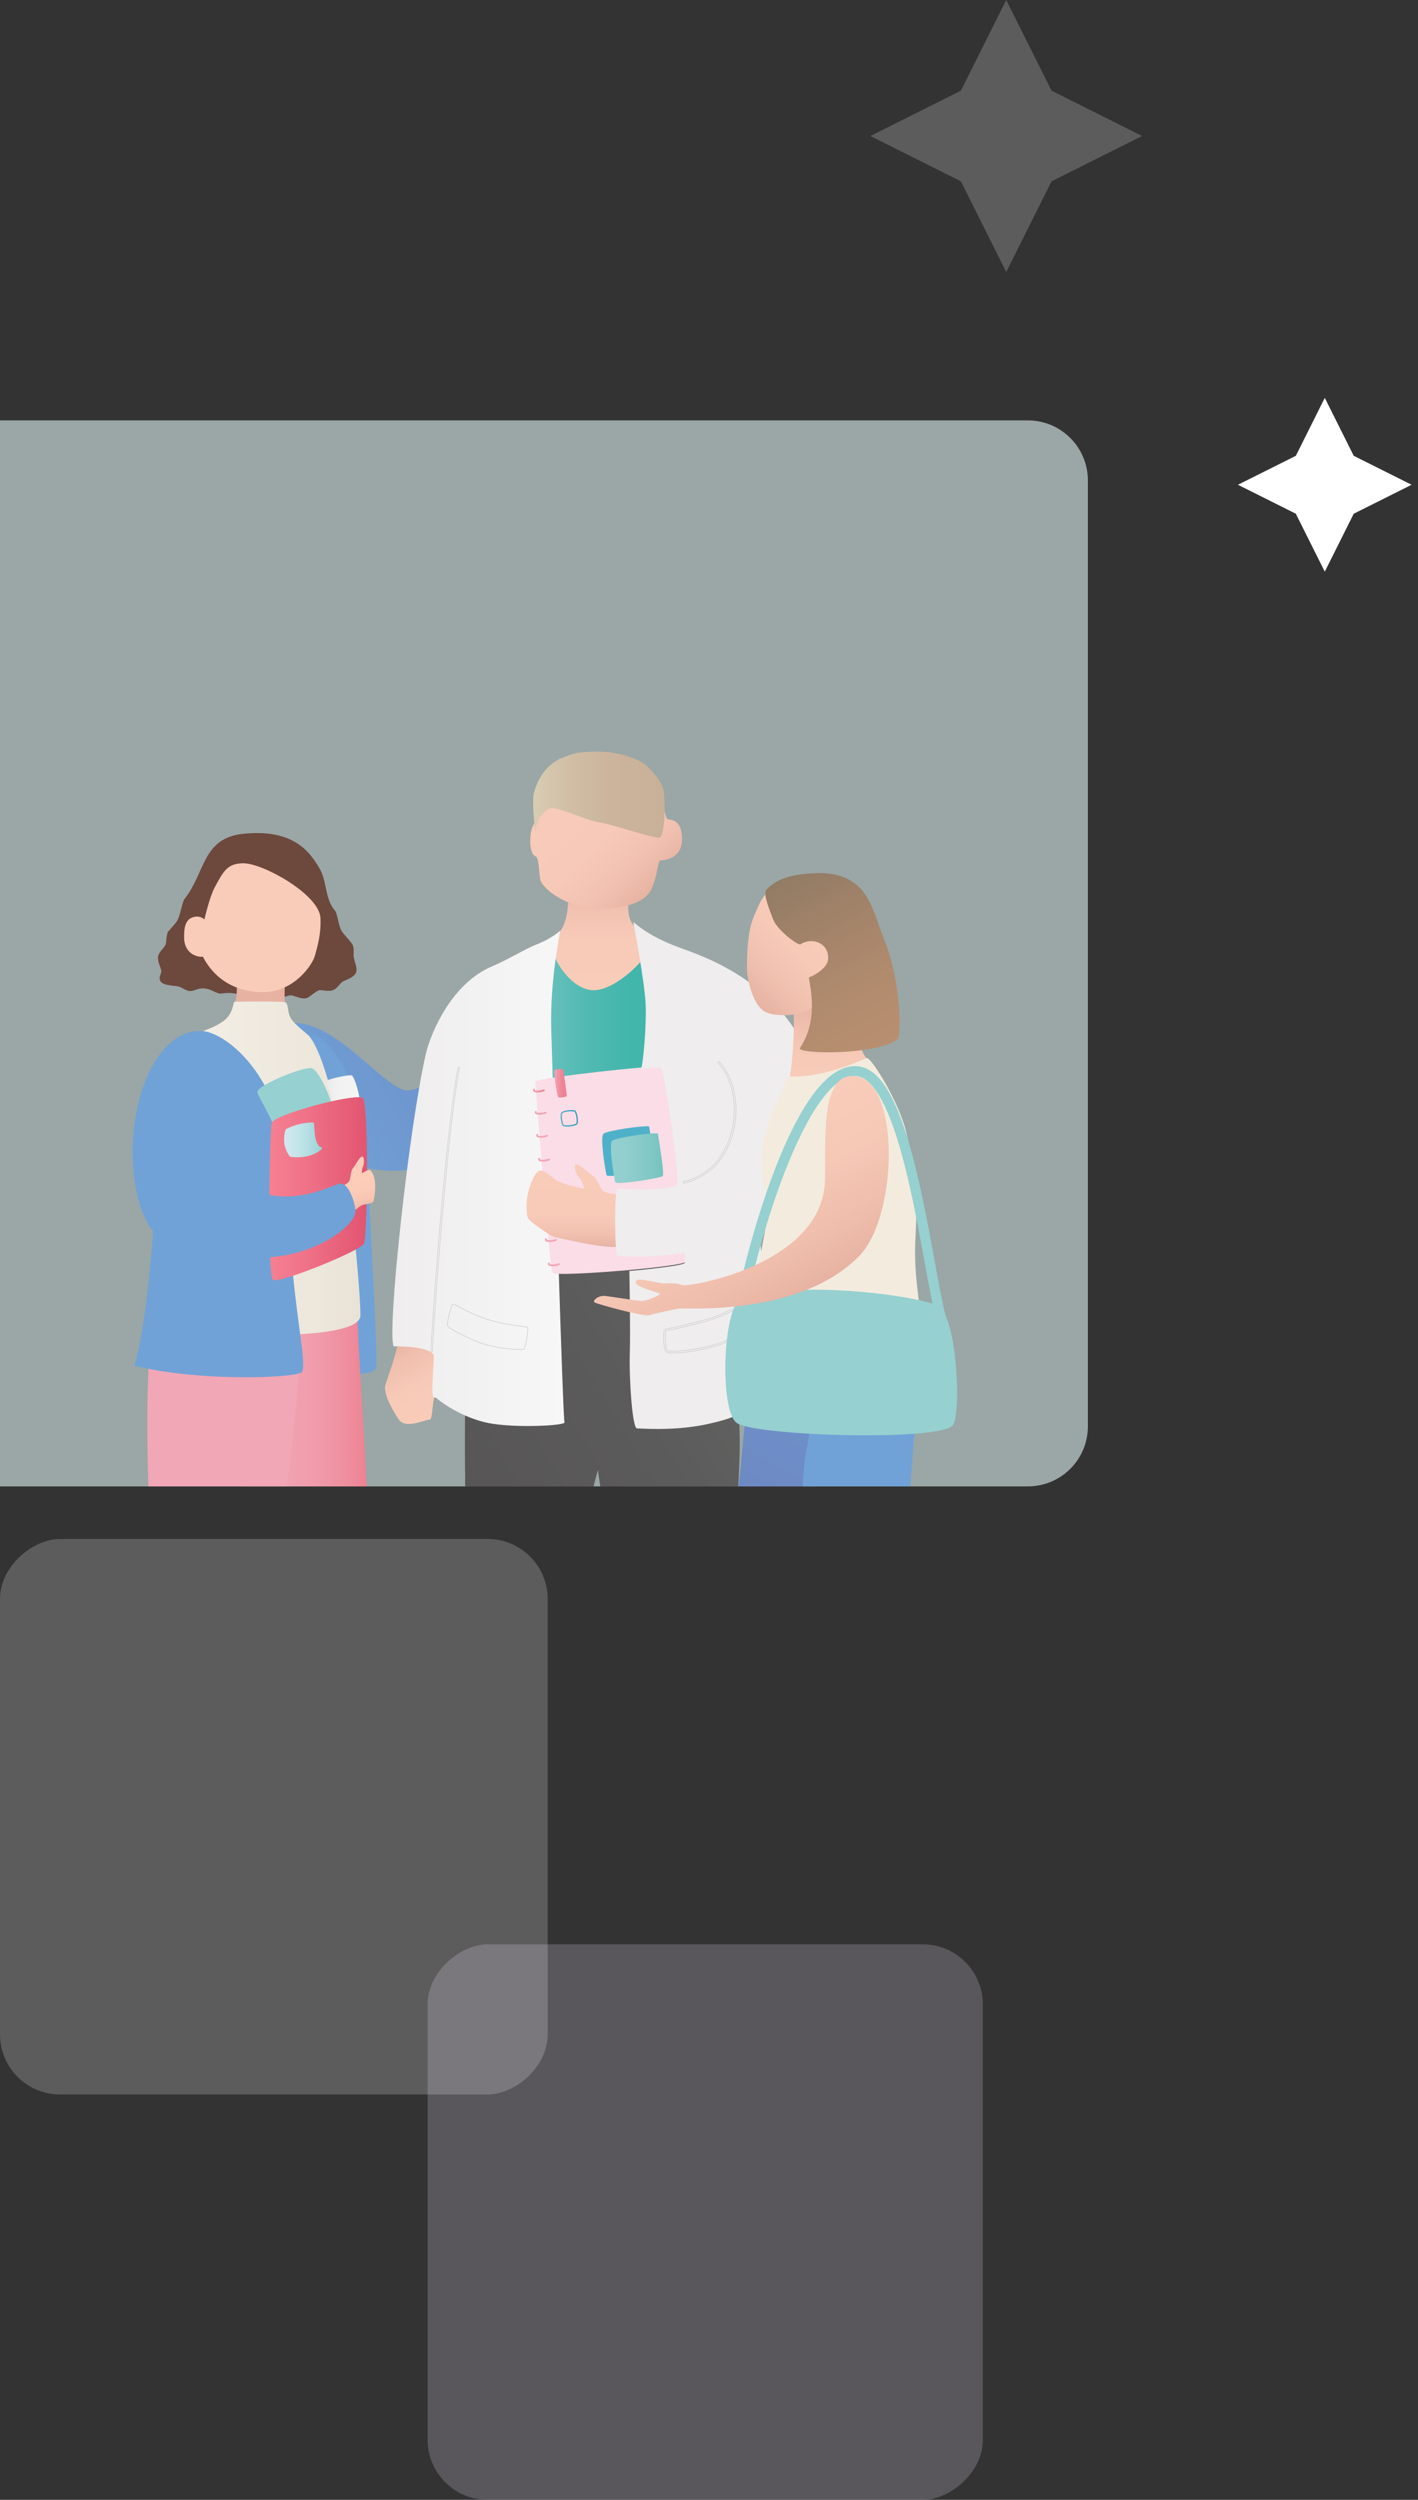 <svg width="189" height="333" viewBox="0 0 189 333" fill="none" xmlns="http://www.w3.org/2000/svg">
<rect x="0" y="0" width="189" height="333" fill="#333333" stroke="none"/>
<path d="M180.432 60.716L176.574 53L172.716 60.716L165 64.574L172.716 68.433L176.574 76.149L180.432 68.433L188.148 64.574L180.432 60.716Z" fill="white"/>
<path opacity="0.2" d="M140.155 12.078L134.116 0L128.077 12.078L116 18.116L128.077 24.155L134.116 36.233L140.155 24.155L152.232 18.116L140.155 12.078Z" fill="white"/>
<g opacity="0.2">
<rect x="131" y="259" width="74" height="74" rx="8" transform="rotate(90 131 259)" fill="#F1E1FD"/>
</g>
<g opacity="0.2">
<rect x="73" y="205" width="74" height="73" rx="8" transform="rotate(90 73 205)" fill="white"/>
</g>
<g clip-path="url(#clip0_1411_13234)">
<path d="M0 56H137C141.418 56 145 59.582 145 64V190C145 194.418 141.418 198 137 198H0V56Z" fill="#E0F5F4" fill-opacity="0.6"/>
<g clip-path="url(#clip1_1411_13234)">
<path d="M36.165 137.419C42.414 132.545 50.769 145.048 54.23 145.252C56.022 145.359 63.8 141.339 66.696 140.085C67.084 139.918 69.86 142.509 69.811 143.42C69.739 144.665 61.197 155.849 52.782 155.957C46.16 156.042 42.132 152.706 39.685 150.155C35.085 145.374 31.644 140.948 36.165 137.419Z" fill="url(#paint0_linear_1411_13234)"/>
<path d="M35.463 133.212C32.148 133.191 32.209 131.958 29.535 132.342C28.916 132.431 28.421 131.876 27.464 131.696C26.508 131.515 25.93 132.015 25.366 132.021C24.739 132.028 24.255 131.436 23.529 131.361C22.747 131.28 21.735 131.193 21.427 130.764C20.995 130.162 21.646 129.691 21.465 129.145C21.232 128.441 21.042 128.098 21.063 127.501C21.084 126.903 21.787 126.373 22.05 125.877C22.198 125.595 22.143 124.448 22.422 124.094C22.749 123.677 23.417 123.022 23.647 122.595C24.072 121.798 24.284 120.141 24.596 119.749C27.384 116.245 26.939 111.65 32.387 111.073C39.205 110.352 41.299 113.585 42.486 115.504C43.672 117.422 43.195 119.585 44.67 121.345C44.988 121.724 45.12 123.445 45.588 124.095C46.09 124.796 46.861 125.513 47.019 125.898C47.242 126.443 47.065 127.082 47.166 127.593C47.294 128.25 47.653 128.964 47.48 129.489C47.299 130.035 46.57 130.385 45.772 130.694C45.428 130.826 45.047 131.556 44.522 131.834C43.998 132.112 43.225 131.937 42.73 131.888C42.212 131.837 41.276 132.895 40.785 132.978C39.944 133.119 39.068 132.474 38.598 132.594C37.026 132.998 36.565 133.219 35.463 133.212Z" fill="#6D483D"/>
<path d="M38.018 130.399C37.516 136.76 39.294 136.76 41.086 138.032C41.521 138.34 38.814 143.934 32.591 141.39C26.126 138.748 25.241 137.977 27.89 137.014C29.878 136.289 31.994 134.877 31.485 130.399H38.018Z" fill="url(#paint1_linear_1411_13234)"/>
<path d="M42.711 122.273C42.569 119.187 35.059 114.95 32.373 114.996C30.305 115.033 29.781 116.05 28.627 118.185C27.915 119.5 27.246 122.491 27.246 122.491C27.246 122.491 26.816 121.976 25.953 122.123C24.61 122.352 24.537 123.78 24.537 124.824C24.537 127.245 26.576 127.544 27.024 127.43C27.114 127.407 28.933 132.197 35.123 132.156C39.22 132.128 41.708 128.48 42.015 127.177C42.221 126.299 42.818 124.608 42.711 122.273Z" fill="url(#paint2_linear_1411_13234)"/>
<path d="M41.701 137.695C44.615 138.997 48.383 144.306 49.116 158.128C50.456 183.364 50.141 180.613 50.141 182.143C50.141 183.262 44.373 183.364 44.373 182.957C44.373 182.551 44.889 158.097 42.918 150.546C40.911 142.864 41.701 137.695 41.701 137.695Z" fill="url(#paint3_linear_1411_13234)"/>
<path d="M49.232 206.756C45.306 206.201 41.395 205.56 37.529 204.834C35.839 204.517 34.16 204.183 32.491 203.833C32.334 201.799 32.226 199.942 32.176 198.337C32.06 194.478 31.725 190.629 31.172 186.806C30.995 185.584 30.808 184.453 30.625 183.418C30.345 181.836 30.07 180.477 29.842 179.352C29.742 178.839 29.642 178.377 29.563 177.961C29.544 177.864 29.526 177.772 29.509 177.682C29.48 177.527 29.452 177.38 29.427 177.242C29.265 176.333 29.207 175.76 29.321 175.54C29.332 175.514 29.351 175.491 29.374 175.474C29.398 175.457 29.425 175.446 29.455 175.443C29.59 175.429 30.013 175.415 30.644 175.4C31.209 175.386 31.941 175.373 32.784 175.359C34.724 175.328 37.248 175.297 39.663 175.268L44.407 175.219L47.623 175.188C47.631 175.443 47.641 175.717 47.653 176.008C47.723 177.793 47.86 180.24 48.023 183.054C48.441 190.219 49.045 199.758 49.232 206.756Z" fill="url(#paint4_linear_1411_13234)"/>
<path d="M20.921 201.077L21.984 201.352C25.4 202.245 28.905 203.067 32.47 203.815C34.137 204.165 35.816 204.498 37.508 204.816C38.312 197.788 39.298 189.308 39.813 182.917C39.936 181.389 40.032 179.98 40.093 178.74C40.112 178.372 40.127 178.02 40.138 177.683C40.169 176.793 40.176 176.016 40.156 175.373H39.653C38.56 175.367 35.818 175.353 32.759 175.343L30.617 175.336H29.283C27.856 175.336 26.47 175.336 25.243 175.336H25.042C24.355 175.336 23.726 175.336 23.177 175.342C21.989 175.349 21.177 175.36 20.984 175.38C20.733 175.405 20.505 175.948 20.312 176.971C20.235 177.377 20.163 177.859 20.098 178.417C19.974 179.464 19.872 180.77 19.797 182.321C19.704 184.217 19.65 186.478 19.643 189.073C19.634 191.84 19.678 194.987 19.785 198.479C19.808 199.208 19.832 199.99 19.856 200.819L20.921 201.077Z" fill="url(#paint5_linear_1411_13234)"/>
<path d="M26.939 137.4C27.353 137.266 29.393 136.505 30.19 135.67C31.207 134.604 30.994 133.428 31.343 133.428C32.75 133.428 37.824 133.349 38.055 133.525C38.58 133.932 38.156 134.95 38.999 135.967C39.843 136.985 41.041 137.722 41.375 138.21C45.921 144.824 48.045 171.638 48.045 175.199C48.045 178.761 29.457 177.692 29.457 177.692L26.939 137.4Z" fill="url(#paint6_linear_1411_13234)"/>
<path d="M26.75 137.35C29.401 137.143 38.266 142.947 38.377 157.702C38.489 172.457 41.256 182.124 40.149 182.836C39.041 183.548 26.861 184.058 18.334 182.022C17.229 181.759 18.666 183.141 20.106 167.776C21.546 152.41 20.212 137.859 26.75 137.35Z" fill="url(#paint7_linear_1411_13234)"/>
<path d="M44.155 147.17C44.141 146.3 42.504 142.567 41.542 142.296C40.581 142.025 34.286 144.52 34.286 145.485C34.286 145.791 36.383 149.25 36.489 150.164C36.617 151.321 44.17 148.088 44.155 147.17Z" fill="url(#paint8_linear_1411_13234)"/>
<path d="M44.449 148.234C44.349 145.385 43.295 144.367 43.4 144.062C43.506 143.756 46.441 143.146 46.861 143.248C47.279 143.349 48.119 146.504 47.909 146.809C47.7 147.114 44.449 148.234 44.449 148.234Z" fill="url(#paint9_linear_1411_13234)"/>
<path d="M48.301 146.214C46.773 145.713 36.606 148.479 36.244 149.539C35.881 150.599 35.641 169.898 36.365 170.489C37.09 171.079 48.041 166.62 48.512 165.672C48.982 164.723 49.181 146.503 48.301 146.214Z" fill="url(#paint10_linear_1411_13234)"/>
<path d="M44.113 158.525C45.695 158.026 45.922 157.866 46.364 157.55C46.806 157.233 46.68 156.021 47.016 155.648C47.352 155.274 48 153.909 48.33 154.073C48.612 154.213 48.515 155.176 48.346 155.497C48.178 155.819 48.254 156.292 48.254 156.292C48.254 156.292 49.118 155.728 49.303 155.867C50.246 156.58 50.037 158.818 49.827 159.836C49.735 160.284 49.617 160.242 48.568 160.446C47.786 160.598 47.525 161.297 46.056 161.973L44.113 158.525Z" fill="url(#paint11_linear_1411_13234)"/>
<path d="M26.358 137.348C31.347 137.092 27.61 152.991 30.194 155.816C35.962 162.125 43.356 158.263 45.164 157.699C46.465 157.291 47.361 160.345 47.375 161.362C47.404 162.991 43.155 166.587 36.997 167.366C26.534 168.689 18.983 168.18 17.816 156.223C16.919 147.007 20.634 137.64 26.358 137.348Z" fill="url(#paint12_linear_1411_13234)"/>
<path d="M38.177 150.372C39.285 149.817 40.511 149.523 41.758 149.516C42.038 149.516 41.652 152.568 42.911 152.873C43.199 152.943 41.548 154.501 38.716 154.095C38.564 154.072 37.982 153.077 37.904 152.393C37.781 151.322 38.002 150.463 38.177 150.372Z" fill="url(#paint13_linear_1411_13234)"/>
<path d="M53.164 178.05C52.863 180.521 51.657 183.463 51.361 184.521C51.064 185.58 52.265 187.816 53.164 189.11C54.063 190.405 56.621 189.11 57.222 189.11C57.823 189.11 57.373 186.522 58.428 184.639C59.483 182.757 57.524 178.756 57.376 177.815C57.228 176.874 53.164 178.05 53.164 178.05Z" fill="url(#paint14_linear_1411_13234)"/>
<path d="M93.643 159.886H82.49V140.406H93.643V159.886Z" fill="url(#paint15_linear_1411_13234)"/>
<path d="M75.767 118.606C75.767 122.231 75.32 124.721 72.437 125.421C69.15 126.218 73.963 133.964 78.425 133.964C82.887 133.964 90.244 126.222 88.171 125.307C84.297 123.598 83.234 123.427 83.928 118.438C83.976 118.074 75.767 118.606 75.767 118.606Z" fill="url(#paint16_linear_1411_13234)"/>
<path d="M73.396 125.754C73.631 127.801 76.097 131.791 79.032 131.906C81.967 132.02 86.193 127.691 86.31 126.665C86.428 125.64 88.189 131.222 87.837 134.298C87.484 137.374 86.663 143.981 86.663 143.981L72.457 145.119C72.457 145.119 71.635 138.284 72.105 134.98C72.575 131.676 73.396 125.754 73.396 125.754Z" fill="url(#paint17_linear_1411_13234)"/>
<path d="M62.046 201.103C61.971 195.982 61.945 191.907 61.981 188.564C62.005 186.23 62.058 184.254 62.143 182.528C62.217 181.03 62.315 179.721 62.445 178.531C62.455 178.44 62.465 178.349 62.475 178.256C62.523 177.851 62.583 177.427 62.655 176.988C62.755 176.361 62.878 175.703 63.017 175.029C63.155 174.354 63.31 173.664 63.474 172.969C64.628 168.082 66.261 163.097 66.261 163.097C69.141 163.497 71.166 164.005 72.993 164.441L73.252 164.503C73.614 164.588 73.969 164.67 74.323 164.748C76.159 165.151 77.961 165.431 80.463 165.375C80.965 165.364 81.487 165.334 82.027 165.286C83.015 165.2 84.056 165.057 85.106 164.886C87.172 164.548 89.272 164.097 91.065 163.725C93.351 163.251 95.138 162.908 95.725 163.097C96.251 163.267 96.784 166.49 97.247 170.799C97.308 171.359 97.367 171.937 97.424 172.531C97.483 173.135 97.54 173.755 97.596 174.383L97.617 174.63C97.623 174.694 97.628 174.759 97.634 174.825C97.676 175.301 97.716 175.781 97.755 176.266C97.784 176.63 97.812 176.995 97.841 177.361C97.859 177.578 97.875 177.796 97.891 178.015C97.897 178.074 97.9 178.135 97.904 178.195L97.911 178.268C98.011 179.6 98.1 180.936 98.182 182.236C98.182 182.312 98.191 182.389 98.196 182.465C98.326 184.598 98.431 186.628 98.497 188.38C98.563 190.018 98.598 191.413 98.598 192.423C98.598 192.883 98.59 193.389 98.576 193.933C98.506 196.593 98.274 200.172 98.014 203.86C97.311 203.456 96.629 203.071 95.96 202.705C90.794 199.878 86.438 198.19 80.035 198.209C79.834 196.755 79.696 195.841 79.696 195.841C79.696 195.841 79.416 196.752 79.06 198.225C74.867 198.346 69.79 199.166 63.105 200.829L62.046 201.103Z" fill="url(#paint18_linear_1411_13234)"/>
<path d="M52.461 179.34C51.582 177.067 54.511 150.158 56.757 140.399C57.446 137.407 60.299 130.956 65.545 128.745C67.636 127.868 70.312 126.231 71.603 125.775C72.894 125.319 74.539 124.177 74.654 123.95C74.77 123.723 73.248 130.443 73.481 137.392C73.714 144.341 75.007 188.993 75.242 189.452C75.477 189.911 68.667 190.251 65.145 189.568C61.624 188.884 58.688 186.72 58.219 186.265C57.749 185.81 57.395 187.519 57.831 180.762C57.929 179.243 52.461 179.34 52.461 179.34Z" fill="url(#paint19_linear_1411_13234)"/>
<path d="M71.335 144.041C71.665 143.586 87.842 141.763 88.283 142.105C88.724 142.447 91.717 167.394 91.385 168.077C91.052 168.761 74.103 170.125 73.662 169.558C73.221 168.992 71.335 144.041 71.335 144.041Z" fill="url(#paint20_linear_1411_13234)"/>
<path d="M60.354 173.727C60.589 173.613 62.163 174.808 64.699 175.663C67.398 176.575 70.216 176.689 70.333 176.802C70.451 176.915 70.098 179.309 69.864 179.651C69.63 179.993 65.519 179.537 63.642 178.739C61.424 177.798 59.767 176.916 59.65 176.575C59.532 176.234 60.144 173.829 60.354 173.727Z" stroke="#D0CFD0" stroke-width="0.082" stroke-miterlimit="10" stroke-linecap="round"/>
<path d="M85.264 165.406C83.62 165.861 83.62 166.203 81.272 166.088C78.924 165.973 74.11 164.835 73.758 164.723C73.407 164.611 70.588 162.786 70.353 162.217C70.118 161.647 70.118 160.052 70.353 159.027C70.588 158.001 71.19 156.219 71.879 155.952C72.466 155.724 73.747 156.993 74.11 157.205C75.285 157.887 77.867 158.343 77.867 158.343C77.867 158.343 77.633 157.319 77.28 156.979C76.927 156.638 76.394 155.446 76.693 155.153C77.045 154.811 78.455 156.292 79.041 156.634C79.628 156.977 79.981 158.571 80.685 158.799C81.389 159.027 81.741 159.14 83.972 159.14L85.264 165.406Z" fill="url(#paint21_linear_1411_13234)"/>
<path d="M101.249 163.632L101.379 163.561C101.393 163.553 101.402 163.526 101.405 163.487C102.611 163.13 109.069 156.078 109.069 146.872C109.069 141.12 105.675 135.587 101.24 131.915C97.063 128.457 92.515 126.937 90.637 126.254C86.151 124.622 84.532 122.836 84.415 122.836C84.415 122.836 85.94 130.804 86.059 133.886C86.177 136.967 85.697 141.658 85.471 142.316C85.413 142.486 87.513 142.065 88.112 142.259C88.465 142.372 90.696 156.726 90.216 157.91C89.244 158.213 88.628 158.276 87.715 158.372C86.977 158.415 86.179 158.446 85.427 158.47C83.707 158.45 82.479 158.245 82.301 158.372C81.832 158.714 81.933 167.215 82.301 167.257C82.329 167.285 82.477 167.297 82.714 167.298C84.744 167.466 87.725 167.449 91.165 166.859C91.273 166.879 91.335 168.126 91.282 168.224C91.047 168.68 83.886 169.307 83.886 169.307C83.886 169.307 84.037 177.279 83.945 180.128C83.827 183.773 84.298 190.232 84.884 190.267C90.637 190.609 93.976 189.839 96.154 189.243C100.516 188.046 103.551 185.141 103.786 184.572C104.02 184.002 103.082 178.306 102.612 175.003C102.267 172.587 101.042 164.727 101.249 163.632Z" fill="url(#paint22_linear_1411_13234)"/>
<path d="M91.11 157.627L91.058 157.404C94.065 156.736 96.283 154.612 97.307 151.425C98.455 147.85 97.79 143.793 95.69 141.569L95.863 141.416C98.017 143.696 98.702 147.841 97.531 151.494C96.483 154.761 94.203 156.938 91.11 157.627Z" stroke="#D0CFD0" stroke-width="0.082" stroke-miterlimit="10" stroke-linecap="round"/>
<path d="M88.448 177.902C88.444 177.683 88.469 177.465 88.522 177.253C88.563 177.129 88.622 177.058 88.714 177.046C89.428 176.93 91.939 176.346 93.985 175.795C94.739 175.591 95.477 175.336 96.195 175.033C96.729 174.809 97.194 174.582 97.588 174.379L97.747 174.296C97.998 174.163 98.216 174.043 98.398 173.941L98.425 173.926C98.836 173.699 98.97 173.627 99.063 173.627C99.155 173.627 99.311 173.627 99.674 174.834C99.775 175.16 99.876 175.537 99.936 175.829C99.97 175.966 99.992 176.106 100.002 176.247C100.002 176.394 99.859 176.689 99.519 177.056C99.049 177.539 98.503 177.947 97.902 178.265L97.89 178.271C97.192 178.651 96.457 178.963 95.696 179.202C95.445 179.283 95.193 179.359 94.936 179.43C92.959 179.977 90.893 180.222 89.717 180.222C89.202 180.222 88.857 180.175 88.766 180.087C88.58 179.904 88.434 178.719 88.448 177.902ZM88.934 179.926C89.175 180.083 92.075 180.009 95 179.175C95.208 179.116 95.415 179.053 95.622 178.986C96.409 178.739 97.168 178.412 97.884 178.011L97.913 177.995C98.344 177.752 98.747 177.464 99.114 177.137C99.578 176.713 99.769 176.375 99.769 176.248C99.76 176.12 99.74 175.992 99.709 175.866C99.565 175.21 99.206 174.038 99.045 173.862C98.969 173.89 98.761 174.005 98.542 174.126L98.356 174.228C98.161 174.337 97.935 174.46 97.679 174.592L97.61 174.627C97.192 174.842 96.698 175.078 96.135 175.31C95.455 175.589 94.758 175.825 94.047 176.017C91.976 176.576 89.525 177.146 88.768 177.27C88.714 177.339 88.688 177.588 88.685 177.907C88.674 178.643 88.785 179.763 88.934 179.926Z" stroke="#D0CFD0" stroke-width="0.082" stroke-miterlimit="10" stroke-linecap="round"/>
<path d="M72.481 145.243C71.919 145.471 70.976 145.471 71.169 145.129" stroke="url(#paint23_linear_1411_13234)" stroke-width="0.246" stroke-linecap="round" stroke-linejoin="round"/>
<path d="M72.737 148.216C72.175 148.444 71.233 148.444 71.425 148.103" stroke="url(#paint24_linear_1411_13234)" stroke-width="0.246" stroke-linecap="round" stroke-linejoin="round"/>
<path d="M72.923 151.282C72.36 151.51 71.423 151.51 71.611 151.168" stroke="url(#paint25_linear_1411_13234)" stroke-width="0.246" stroke-linecap="round" stroke-linejoin="round"/>
<path d="M73.183 154.459C72.621 154.685 71.683 154.685 71.871 154.345" stroke="url(#paint26_linear_1411_13234)" stroke-width="0.246" stroke-linecap="round" stroke-linejoin="round"/>
<path d="M74.085 165.171C73.522 165.399 72.581 165.399 72.773 165.058" stroke="url(#paint27_linear_1411_13234)" stroke-width="0.246" stroke-linecap="round" stroke-linejoin="round"/>
<path d="M74.493 168.404C73.931 168.631 72.989 168.631 73.181 168.29" stroke="url(#paint28_linear_1411_13234)" stroke-width="0.246" stroke-linecap="round" stroke-linejoin="round"/>
<path d="M75.077 142.461C74.49 142.347 74.021 142.461 73.903 142.575C73.786 142.689 74.205 145.785 74.373 146.106C74.49 146.335 75.547 146.106 75.547 145.993C75.547 145.765 75.077 142.461 75.077 142.461Z" fill="url(#paint29_linear_1411_13234)"/>
<path d="M74.88 148.258C75.256 147.893 76.338 147.939 76.574 147.985C76.843 148.036 77.092 149.491 76.856 149.719C76.62 149.947 75.251 150.084 75.069 149.902C74.886 149.72 74.692 148.441 74.88 148.258Z" stroke="url(#paint30_linear_1411_13234)" stroke-width="0.164" stroke-miterlimit="10"/>
<path d="M86.517 150.041C85.726 149.904 80.976 150.594 80.448 151.009C79.921 151.425 80.713 156.124 80.844 156.538C80.976 156.952 86.913 155.985 87.174 155.708C87.435 155.431 86.517 150.041 86.517 150.041Z" fill="url(#paint31_linear_1411_13234)"/>
<path d="M87.68 150.983C86.888 150.844 82.139 151.536 81.611 151.95C81.084 152.364 81.875 157.064 82.007 157.48C82.139 157.895 88.076 156.926 88.337 156.65C88.598 156.374 87.68 150.983 87.68 150.983Z" fill="url(#paint32_linear_1411_13234)"/>
<path d="M57.53 180.077H57.525C57.499 180.076 57.476 180.064 57.459 180.046C57.442 180.028 57.432 180.005 57.432 179.98C58.035 169.004 59.789 148.36 61.049 142.257C61.049 142.242 61.051 142.227 61.057 142.214C61.064 142.2 61.073 142.188 61.084 142.179C61.096 142.169 61.11 142.162 61.125 142.158C61.139 142.155 61.155 142.154 61.17 142.157C61.185 142.16 61.199 142.167 61.211 142.176C61.223 142.185 61.233 142.196 61.24 142.21C61.246 142.223 61.25 142.237 61.25 142.252C61.25 142.267 61.247 142.282 61.24 142.295C59.984 148.389 58.235 169.019 57.629 179.991C57.626 180.014 57.615 180.036 57.596 180.052C57.578 180.068 57.554 180.077 57.53 180.077Z" stroke="#D0CFD0" stroke-width="0.082" stroke-miterlimit="10" stroke-linecap="round"/>
<path d="M71.794 104.221C71.275 106.09 71.219 106.891 71.492 108.793C71.622 109.684 70.972 109.443 70.752 111.028C70.492 112.896 70.953 113.963 71.387 114.067C71.876 114.185 71.854 116.837 72.049 117.306C72.604 118.641 75.719 120.978 79.741 120.998C86.21 121.032 86.836 118.635 87.225 117.434C87.613 116.233 87.743 114.614 88.003 114.614C88.263 114.614 90.754 114.498 90.884 112.096C91.013 109.693 89.948 109.159 89.04 109.159C88.522 109.159 88.063 104.355 87.674 103.821C87.285 103.286 85.019 102.086 80.221 101.953C75.422 101.819 71.794 104.221 71.794 104.221Z" fill="url(#paint33_linear_1411_13234)"/>
<path d="M88.456 105.304C88.227 103.969 86.678 102.444 86.007 101.852C85.336 101.259 82.69 100.18 80.309 100.146C77.691 100.112 76.871 100.131 74.857 100.982C72.291 102.067 71.418 104.62 71.15 105.682C70.849 106.893 71.411 111.544 71.411 111.544C71.411 111.544 70.908 109.227 73.16 107.711C73.876 107.223 78.061 109.251 79.702 109.51C81.802 109.842 86.148 111.416 87.807 111.595C88.686 111.689 88.686 106.638 88.456 105.304Z" fill="url(#paint34_linear_1411_13234)"/>
<path d="M105.712 134.361C106.048 136.911 105.474 143.482 105.084 144.063C104.711 144.619 116.221 141.774 115.456 140.925C114.69 140.076 112.66 134.458 112.606 133.344C112.552 132.23 105.712 134.361 105.712 134.361Z" fill="url(#paint35_linear_1411_13234)"/>
<path d="M103.385 117.881C101.476 119.209 101.031 120.85 100.49 122.054C99.56 124.124 99.563 127.68 99.56 129.114C99.56 130.441 100.381 134.104 102.131 134.847C103.78 135.547 106.901 135.272 108.105 134.262C109.309 133.252 111.794 129.75 111.082 126.462C110.371 123.175 110.229 123.44 108.096 119.668C105.963 115.896 103.385 117.881 103.385 117.881Z" fill="url(#paint36_linear_1411_13234)"/>
<path d="M98.355 199.106C99.024 199.471 99.706 199.856 100.409 200.26C102.332 201.364 104.402 202.6 106.749 203.947C107.625 204.449 108.542 204.966 109.501 205.499C108.679 201.249 107.954 198.004 108.395 197.408C108.955 196.656 109.858 194.125 110.557 191.12C111.209 188.314 111.682 185.092 111.527 182.522C111.41 180.542 110.919 178.948 109.851 178.232C109.835 178.219 109.819 178.21 109.803 178.199C109.083 177.739 107.392 176.925 105.702 176.26C104.194 175.666 102.694 175.188 101.884 175.188C101.423 175.188 100.997 176.599 100.612 178.722L100.587 178.857C100.268 180.643 99.978 182.907 99.718 185.248C99.543 186.828 99.383 188.443 99.237 189.97C98.892 193.577 98.634 196.682 98.47 197.672C98.426 197.939 98.388 198.429 98.355 199.106Z" fill="url(#paint37_linear_1411_13234)"/>
<path d="M106.75 203.972C107.626 204.474 108.543 204.991 109.502 205.524C109.926 205.759 110.359 205.997 110.802 206.238C114.513 208.253 117.809 209.23 120.684 209.417C121.042 202.696 121.478 195.425 121.86 191.035C121.961 189.891 122.056 188.941 122.147 188.249C122.496 185.571 122.135 181.822 121.65 179.566C121.45 178.617 121.22 177.932 121.016 177.701C120.615 177.246 112.293 177.478 110.227 178.036C110.084 178.077 109.955 178.155 109.853 178.261C109.217 178.882 108.88 180.601 108.647 182.736C108.36 185.311 108.218 188.488 107.869 191.022C107.769 191.785 107.641 192.49 107.49 193.106C107.122 194.593 106.884 198.838 106.75 203.972Z" fill="url(#paint38_linear_1411_13234)"/>
<path d="M105.271 143.387C104.698 143.358 101.524 151.283 101.445 153.736C101.33 157.294 102.221 158.473 102.287 160.435C102.401 163.868 100.521 169.231 100.224 176.216C99.951 182.637 108.061 183.052 109.512 182.637C111.229 182.15 115.557 183.417 117.851 182.562C120.145 181.707 122.258 180.205 122.674 176.197C122.861 174.385 121.684 170.25 122.029 164.605C122.374 158.959 121.684 154.67 120.766 150.746C119.848 146.822 116.061 140.689 115.486 140.934C114.88 141.193 109.82 143.619 105.271 143.387Z" fill="url(#paint39_linear_1411_13234)"/>
<path d="M97.332 175.816C97.352 175.729 97.373 175.645 97.395 175.562C97.522 175.039 97.7 174.528 97.928 174.038C98.025 173.832 98.143 173.636 98.282 173.453L98.157 173.429C98.269 172.878 98.394 172.297 98.529 171.69C98.55 171.599 98.57 171.507 98.591 171.416C98.752 170.705 98.927 169.961 99.118 169.192C99.28 168.537 99.452 167.863 99.635 167.176C100.32 164.588 101.15 161.796 102.089 159.05C102.692 157.279 103.351 155.526 104.048 153.859C106.491 148.009 108.964 144.305 111.429 142.795C111.545 142.723 111.662 142.656 111.778 142.596C112.306 142.308 112.886 142.121 113.486 142.044C113.672 142.022 113.858 142.014 114.045 142.017C116.737 142.072 118.908 145.035 120.877 151.342C120.877 151.345 120.877 151.347 120.877 151.349C122.463 156.425 123.628 162.801 124.564 167.923C125.116 170.945 125.594 173.554 126.037 175.265C127.745 179.031 127.998 188.913 126.941 189.927C126.398 190.447 124.47 190.792 121.847 190.989C118.685 191.225 114.512 191.247 110.544 191.104C109.631 191.071 108.728 191.03 107.851 190.979C105.176 190.827 102.738 190.599 100.958 190.312C100.374 190.223 99.795 190.104 99.224 189.957C98.739 189.826 98.383 189.686 98.185 189.539C97.559 189.075 97.137 187.741 96.901 186.018C96.484 182.945 96.657 178.623 97.332 175.816ZM123.244 168.159C122.895 166.247 122.514 164.161 122.091 162.032C121.388 158.495 120.569 154.848 119.591 151.726C118.403 147.923 116.476 143.381 114.022 143.332H113.966C113.908 143.332 113.85 143.332 113.793 143.338C113.053 143.384 112.307 143.727 111.561 144.306C111.509 144.346 111.461 144.387 111.405 144.431C107.889 147.338 104.417 155.586 101.925 163.987C101.473 165.509 101.054 167.036 100.672 168.537C100.488 169.26 100.313 169.975 100.147 170.682L100.078 170.974C100.061 171.051 100.043 171.127 100.026 171.203C99.905 171.731 99.79 172.253 99.679 172.768C99.833 172.725 99.988 172.684 100.146 172.644C100.261 172.616 100.376 172.588 100.493 172.561C101.009 172.441 101.549 172.337 102.107 172.248C102.183 172.237 102.259 172.224 102.336 172.213C103.206 172.082 104.121 171.984 105.062 171.921C105.866 171.864 106.686 171.823 107.517 171.812C113.037 171.702 118.991 172.427 122.438 173.176C123.184 173.338 123.813 173.501 124.294 173.656C123.965 172.108 123.621 170.228 123.242 168.159H123.244Z" fill="url(#paint40_linear_1411_13234)"/>
<path d="M113.398 143.336C120.055 142.89 119.849 161.837 114.545 167.28C106.626 175.411 91.359 174.186 90.557 174.3C89.754 174.414 87.341 174.969 86.537 175.191C85.734 175.413 79.766 173.743 79.303 173.521C78.841 173.299 79.763 172.518 80.681 172.63C81.599 172.742 85.043 173.298 85.616 173.298C86.19 173.298 88.3 172.437 87.912 172.295C86.994 171.961 83.893 171.182 84.928 170.513C85.33 170.251 87.912 170.959 88.486 170.959C89.059 170.959 90.093 170.848 90.897 171.182C91.701 171.516 109.724 168.506 109.954 157.146C110.062 151.846 109.39 143.604 113.398 143.336Z" fill="url(#paint41_linear_1411_13234)"/>
<path d="M102.133 118.544C103.425 117.076 105.589 116.407 108.888 116.312C115.778 116.115 116.315 121.449 117.657 124.657C120.24 130.823 120.089 138.032 119.672 138.382C117.027 140.604 106.039 140.45 106.626 139.584C109.468 135.393 107.578 130.228 107.858 130.176C108.138 130.125 110.259 129.092 110.375 127.804C110.561 125.762 108.406 124.711 106.672 125.794C106.39 125.97 103.619 123.938 103.059 122.494C102.499 121.051 101.696 119.036 102.133 118.544Z" fill="url(#paint42_linear_1411_13234)"/>
</g>
</g>
<defs>
<linearGradient id="paint0_linear_1411_13234" x1="38.579" y1="150.588" x2="65.269" y2="135.265" gradientUnits="userSpaceOnUse">
<stop stop-color="#70A2D7"/>
<stop offset="0.55" stop-color="#6F96CE"/>
<stop offset="1" stop-color="#6E89C4"/>
</linearGradient>
<linearGradient id="paint1_linear_1411_13234" x1="15290.3" y1="4893.37" x2="17422.6" y2="4893.37" gradientUnits="userSpaceOnUse">
<stop stop-color="#E7B2A2"/>
<stop offset="0.05" stop-color="#EBB8A7"/>
<stop offset="0.2" stop-color="#F3C3B2"/>
<stop offset="0.41" stop-color="#F8CAB8"/>
<stop offset="1" stop-color="#F9CCBA"/>
</linearGradient>
<linearGradient id="paint2_linear_1411_13234" x1="32305.2" y1="6272.32" x2="30810.1" y2="3527.81" gradientUnits="userSpaceOnUse">
<stop stop-color="#E7B2A2"/>
<stop offset="0.05" stop-color="#EBB8A7"/>
<stop offset="0.2" stop-color="#F3C3B2"/>
<stop offset="0.41" stop-color="#F8CAB8"/>
<stop offset="1" stop-color="#F9CCBA"/>
</linearGradient>
<linearGradient id="paint3_linear_1411_13234" x1="10324.8" y1="30024.2" x2="11065.2" y2="30024.2" gradientUnits="userSpaceOnUse">
<stop stop-color="#70A2D7"/>
<stop offset="0.55" stop-color="#6F96CE"/>
<stop offset="1" stop-color="#6E89C4"/>
</linearGradient>
<linearGradient id="paint4_linear_1411_13234" x1="29.258" y1="190.971" x2="49.233" y2="190.971" gradientUnits="userSpaceOnUse">
<stop stop-color="#F2A7B6"/>
<stop offset="0.39" stop-color="#F2A4B3"/>
<stop offset="0.65" stop-color="#F09BAB"/>
<stop offset="0.88" stop-color="#EF8C9C"/>
<stop offset="1" stop-color="#ED8090"/>
</linearGradient>
<linearGradient id="paint5_linear_1411_13234" x1="20026.7" y1="28510.5" x2="24219" y2="28510.5" gradientUnits="userSpaceOnUse">
<stop stop-color="#F2A7B6"/>
<stop offset="0.39" stop-color="#F2A4B3"/>
<stop offset="0.65" stop-color="#F09BAB"/>
<stop offset="0.88" stop-color="#EF8C9C"/>
<stop offset="1" stop-color="#ED8090"/>
</linearGradient>
<linearGradient id="paint6_linear_1411_13234" x1="26.939" y1="155.63" x2="48.045" y2="155.63" gradientUnits="userSpaceOnUse">
<stop stop-color="#F3EEE5"/>
<stop offset="0.75" stop-color="#ECE6DB"/>
<stop offset="1" stop-color="#E9E3D7"/>
</linearGradient>
<linearGradient id="paint7_linear_1411_13234" x1="21526" y1="30412.3" x2="26549.6" y2="30412.3" gradientUnits="userSpaceOnUse">
<stop stop-color="#70A2D7"/>
<stop offset="0.55" stop-color="#6F96CE"/>
<stop offset="1" stop-color="#6E89C4"/>
</linearGradient>
<linearGradient id="paint8_linear_1411_13234" x1="11089.9" y1="4310.23" x2="12059.5" y2="4310.23" gradientUnits="userSpaceOnUse">
<stop stop-color="#96D0D0"/>
<stop offset="0.33" stop-color="#90CECD"/>
<stop offset="0.76" stop-color="#80C8C4"/>
<stop offset="1" stop-color="#74C3BE"/>
</linearGradient>
<linearGradient id="paint9_linear_1411_13234" x1="43.392" y1="145.736" x2="47.943" y2="145.736" gradientUnits="userSpaceOnUse">
<stop offset="0.01" stop-color="#E8E8E9"/>
<stop offset="0.07" stop-color="#EBEBEC"/>
<stop offset="0.32" stop-color="#F2F2F2"/>
<stop offset="1" stop-color="#F4F4F4"/>
</linearGradient>
<linearGradient id="paint10_linear_1411_13234" x1="35.893" y1="158.349" x2="48.913" y2="158.349" gradientUnits="userSpaceOnUse">
<stop stop-color="#F68092"/>
<stop offset="0.36" stop-color="#F07388"/>
<stop offset="1" stop-color="#E25470"/>
</linearGradient>
<linearGradient id="paint11_linear_1411_13234" x1="48.206" y1="161.29" x2="46.138" y2="154.72" gradientUnits="userSpaceOnUse">
<stop stop-color="#E8B3A3"/>
<stop offset="0.05" stop-color="#EEBAA9"/>
<stop offset="0.2" stop-color="#F8C5B3"/>
<stop offset="0.41" stop-color="#FDCCB9"/>
<stop offset="1" stop-color="#FFCEBB"/>
</linearGradient>
<linearGradient id="paint12_linear_1411_13234" x1="28371.8" y1="17737.1" x2="37146.5" y2="17737.1" gradientUnits="userSpaceOnUse">
<stop stop-color="#70A2D7"/>
<stop offset="0.55" stop-color="#6F96CE"/>
<stop offset="1" stop-color="#6E89C4"/>
</linearGradient>
<linearGradient id="paint13_linear_1411_13234" x1="37.868" y1="151.843" x2="42.943" y2="151.843" gradientUnits="userSpaceOnUse">
<stop stop-color="#D0E9F0"/>
<stop offset="0.25" stop-color="#C9E6ED"/>
<stop offset="0.62" stop-color="#B5DEE3"/>
<stop offset="1" stop-color="#9AD3D6"/>
</linearGradient>
<linearGradient id="paint14_linear_1411_13234" x1="52.32" y1="178.523" x2="58.017" y2="188.693" gradientUnits="userSpaceOnUse">
<stop stop-color="#E7B2A2"/>
<stop offset="0.25" stop-color="#F0BFAE"/>
<stop offset="0.58" stop-color="#F7C9B7"/>
<stop offset="1" stop-color="#F9CCBA"/>
</linearGradient>
<linearGradient id="paint15_linear_1411_13234" x1="82.49" y1="150.145" x2="93.643" y2="150.145" gradientUnits="userSpaceOnUse">
<stop stop-color="#F1F1F1"/>
<stop offset="0.58" stop-color="#EEEEEE"/>
<stop offset="1" stop-color="#E6E5E5"/>
</linearGradient>
<linearGradient id="paint16_linear_1411_13234" x1="79.941" y1="118.311" x2="79.941" y2="133.964" gradientUnits="userSpaceOnUse">
<stop stop-color="#E7B2A2"/>
<stop offset="0.04" stop-color="#EAB7A6"/>
<stop offset="0.21" stop-color="#F3C3B2"/>
<stop offset="0.44" stop-color="#F8CAB8"/>
<stop offset="1" stop-color="#F9CCBA"/>
</linearGradient>
<linearGradient id="paint17_linear_1411_13234" x1="71.96" y1="135.437" x2="87.884" y2="135.437" gradientUnits="userSpaceOnUse">
<stop stop-color="#6BC1BD"/>
<stop offset="0.01" stop-color="#6BC1BD"/>
<stop offset="0.05" stop-color="#68C0BC"/>
<stop offset="0.39" stop-color="#51BAB2"/>
<stop offset="0.71" stop-color="#44B6AC"/>
<stop offset="1" stop-color="#3FB5AA"/>
</linearGradient>
<linearGradient id="paint18_linear_1411_13234" x1="101.481" y1="172.644" x2="59.852" y2="197.415" gradientUnits="userSpaceOnUse">
<stop stop-color="#656564"/>
<stop offset="0.46" stop-color="#5C5B5B"/>
<stop offset="1" stop-color="#575555"/>
</linearGradient>
<linearGradient id="paint19_linear_1411_13234" x1="52.301" y1="156.947" x2="75.249" y2="156.947" gradientUnits="userSpaceOnUse">
<stop stop-color="#EFEDEE"/>
<stop offset="1" stop-color="#F7F7F7"/>
</linearGradient>
<linearGradient id="paint20_linear_1411_13234" x1="675.548" y1="17009.8" x2="4686.85" y2="17009.8" gradientUnits="userSpaceOnUse">
<stop stop-color="#FADDE7"/>
<stop offset="0.14" stop-color="#F9D9E1"/>
<stop offset="0.49" stop-color="#F8D2D8"/>
<stop offset="1" stop-color="#F8D0D5"/>
</linearGradient>
<linearGradient id="paint21_linear_1411_13234" x1="77.72" y1="166.11" x2="77.72" y2="155.102" gradientUnits="userSpaceOnUse">
<stop stop-color="#E7B2A2"/>
<stop offset="0.05" stop-color="#EBB8A7"/>
<stop offset="0.2" stop-color="#F3C3B2"/>
<stop offset="0.41" stop-color="#F8CAB8"/>
<stop offset="1" stop-color="#F9CCBA"/>
</linearGradient>
<linearGradient id="paint22_linear_1411_13234" x1="-3489.4" y1="41810.3" x2="-10789.3" y2="41810.3" gradientUnits="userSpaceOnUse">
<stop stop-color="#EFEDEE"/>
<stop offset="1" stop-color="#F7F7F7"/>
</linearGradient>
<linearGradient id="paint23_linear_1411_13234" x1="70.994" y1="145.265" x2="72.631" y2="145.265" gradientUnits="userSpaceOnUse">
<stop stop-color="#F2A7B6"/>
<stop offset="0.55" stop-color="#EF8F9F"/>
<stop offset="1" stop-color="#ED8090"/>
</linearGradient>
<linearGradient id="paint24_linear_1411_13234" x1="38.377" y1="293.107" x2="16.548" y2="293.107" gradientUnits="userSpaceOnUse">
<stop stop-color="#F2A7B6"/>
<stop offset="0.55" stop-color="#EF8F9F"/>
<stop offset="1" stop-color="#ED8090"/>
</linearGradient>
<linearGradient id="paint25_linear_1411_13234" x1="35.477" y1="304.775" x2="13.653" y2="304.775" gradientUnits="userSpaceOnUse">
<stop stop-color="#F2A7B6"/>
<stop offset="0.55" stop-color="#EF8F9F"/>
<stop offset="1" stop-color="#ED8090"/>
</linearGradient>
<linearGradient id="paint26_linear_1411_13234" x1="32.61" y1="316.438" x2="10.8" y2="316.438" gradientUnits="userSpaceOnUse">
<stop stop-color="#F2A7B6"/>
<stop offset="0.55" stop-color="#EF8F9F"/>
<stop offset="1" stop-color="#ED8090"/>
</linearGradient>
<linearGradient id="paint27_linear_1411_13234" x1="20.972" y1="357.52" x2="-0.856" y2="357.52" gradientUnits="userSpaceOnUse">
<stop stop-color="#F2A7B6"/>
<stop offset="0.55" stop-color="#EF8F9F"/>
<stop offset="1" stop-color="#ED8090"/>
</linearGradient>
<linearGradient id="paint28_linear_1411_13234" x1="16.699" y1="369.138" x2="-5.143" y2="369.138" gradientUnits="userSpaceOnUse">
<stop stop-color="#F2A7B6"/>
<stop offset="0.55" stop-color="#EF8F9F"/>
<stop offset="1" stop-color="#ED8090"/>
</linearGradient>
<linearGradient id="paint29_linear_1411_13234" x1="73.883" y1="144.31" x2="75.547" y2="144.31" gradientUnits="userSpaceOnUse">
<stop stop-color="#F2A7B6"/>
<stop offset="0.05" stop-color="#F2A3B2"/>
<stop offset="0.36" stop-color="#EF909F"/>
<stop offset="0.68" stop-color="#ED8494"/>
<stop offset="1" stop-color="#ED8090"/>
</linearGradient>
<linearGradient id="paint30_linear_1411_13234" x1="74.701" y1="148.971" x2="77.051" y2="148.971" gradientUnits="userSpaceOnUse">
<stop stop-color="#4FB1C9"/>
<stop offset="0.57" stop-color="#3DA4BF"/>
<stop offset="1" stop-color="#2C99B5"/>
</linearGradient>
<linearGradient id="paint31_linear_1411_13234" x1="-716.134" y1="4013.62" x2="-1197.34" y2="4013.62" gradientUnits="userSpaceOnUse">
<stop stop-color="#4FB1C9"/>
<stop offset="0.57" stop-color="#3DA4BF"/>
<stop offset="1" stop-color="#2C99B5"/>
</linearGradient>
<linearGradient id="paint32_linear_1411_13234" x1="81.432" y1="154.273" x2="88.387" y2="154.273" gradientUnits="userSpaceOnUse">
<stop stop-color="#96D0D0"/>
<stop offset="0.33" stop-color="#90CECD"/>
<stop offset="0.76" stop-color="#80C8C4"/>
<stop offset="1" stop-color="#74C3BE"/>
</linearGradient>
<linearGradient id="paint33_linear_1411_13234" x1="87.468" y1="118.079" x2="72.942" y2="103.108" gradientUnits="userSpaceOnUse">
<stop stop-color="#E7B2A2"/>
<stop offset="0.03" stop-color="#E9B5A5"/>
<stop offset="0.22" stop-color="#F2C2B1"/>
<stop offset="0.46" stop-color="#F7C9B8"/>
<stop offset="1" stop-color="#F9CBBA"/>
</linearGradient>
<linearGradient id="paint34_linear_1411_13234" x1="88.585" y1="105.866" x2="71.06" y2="105.866" gradientUnits="userSpaceOnUse">
<stop stop-color="#C9B099"/>
<stop offset="0.39" stop-color="#CBB39C"/>
<stop offset="0.72" stop-color="#D0BEA5"/>
<stop offset="1" stop-color="#D8CDB3"/>
</linearGradient>
<linearGradient id="paint35_linear_1411_13234" x1="110.283" y1="133.021" x2="110.283" y2="144.134" gradientUnits="userSpaceOnUse">
<stop stop-color="#E7B2A2"/>
<stop offset="0.21" stop-color="#EEBBAB"/>
<stop offset="0.61" stop-color="#F6C8B6"/>
<stop offset="1" stop-color="#F9CCBA"/>
</linearGradient>
<linearGradient id="paint36_linear_1411_13234" x1="99.288" y1="132.28" x2="110.056" y2="121.183" gradientUnits="userSpaceOnUse">
<stop stop-color="#E7B2A2"/>
<stop offset="0.25" stop-color="#F0C0AF"/>
<stop offset="0.57" stop-color="#F7C9B7"/>
<stop offset="1" stop-color="#F9CCBA"/>
</linearGradient>
<linearGradient id="paint37_linear_1411_13234" x1="112.074" y1="179.462" x2="100.356" y2="200.379" gradientUnits="userSpaceOnUse">
<stop stop-color="#70A2D7"/>
<stop offset="0.2" stop-color="#6F99D0"/>
<stop offset="0.6" stop-color="#6E8DC7"/>
<stop offset="1" stop-color="#6E89C4"/>
</linearGradient>
<linearGradient id="paint38_linear_1411_13234" x1="-6026.15" y1="28528.8" x2="-11563.1" y2="33190.9" gradientUnits="userSpaceOnUse">
<stop stop-color="#70A2D7"/>
<stop offset="0.55" stop-color="#6F96CE"/>
<stop offset="1" stop-color="#6E89C4"/>
</linearGradient>
<linearGradient id="paint39_linear_1411_13234" x1="52595.6" y1="29857.3" x2="57624" y2="29857.3" gradientUnits="userSpaceOnUse">
<stop stop-color="#F3ECDE"/>
<stop offset="0.75" stop-color="#ECE5D8"/>
<stop offset="1" stop-color="#E9E3D7"/>
</linearGradient>
<linearGradient id="paint40_linear_1411_13234" x1="-10269.4" y1="31985.9" x2="-24893.3" y2="41173.5" gradientUnits="userSpaceOnUse">
<stop stop-color="#96D0D0"/>
<stop offset="0.33" stop-color="#90CECD"/>
<stop offset="0.76" stop-color="#80C8C4"/>
<stop offset="1" stop-color="#74C3BE"/>
</linearGradient>
<linearGradient id="paint41_linear_1411_13234" x1="106.002" y1="172.899" x2="95.04" y2="153.331" gradientUnits="userSpaceOnUse">
<stop stop-color="#E7B2A2"/>
<stop offset="0.21" stop-color="#EEBCAB"/>
<stop offset="0.61" stop-color="#F6C8B6"/>
<stop offset="1" stop-color="#F9CCBA"/>
</linearGradient>
<linearGradient id="paint42_linear_1411_13234" x1="103.478" y1="117.46" x2="115.758" y2="140.537" gradientUnits="userSpaceOnUse">
<stop stop-color="#927B64"/>
<stop offset="0.23" stop-color="#9E8168"/>
<stop offset="0.68" stop-color="#B18B6E"/>
<stop offset="1" stop-color="#B88F70"/>
</linearGradient>
<clipPath id="clip0_1411_13234">
<path d="M0 56H137C141.418 56 145 59.582 145 64V190C145 194.418 141.418 198 137 198H0V56Z" fill="white"/>
</clipPath>
<clipPath id="clip1_1411_13234">
<rect width="200.33" height="101.843" fill="white" transform="matrix(-1 0 0 1 139.061 96.325)"/>
</clipPath>
</defs>
</svg>
